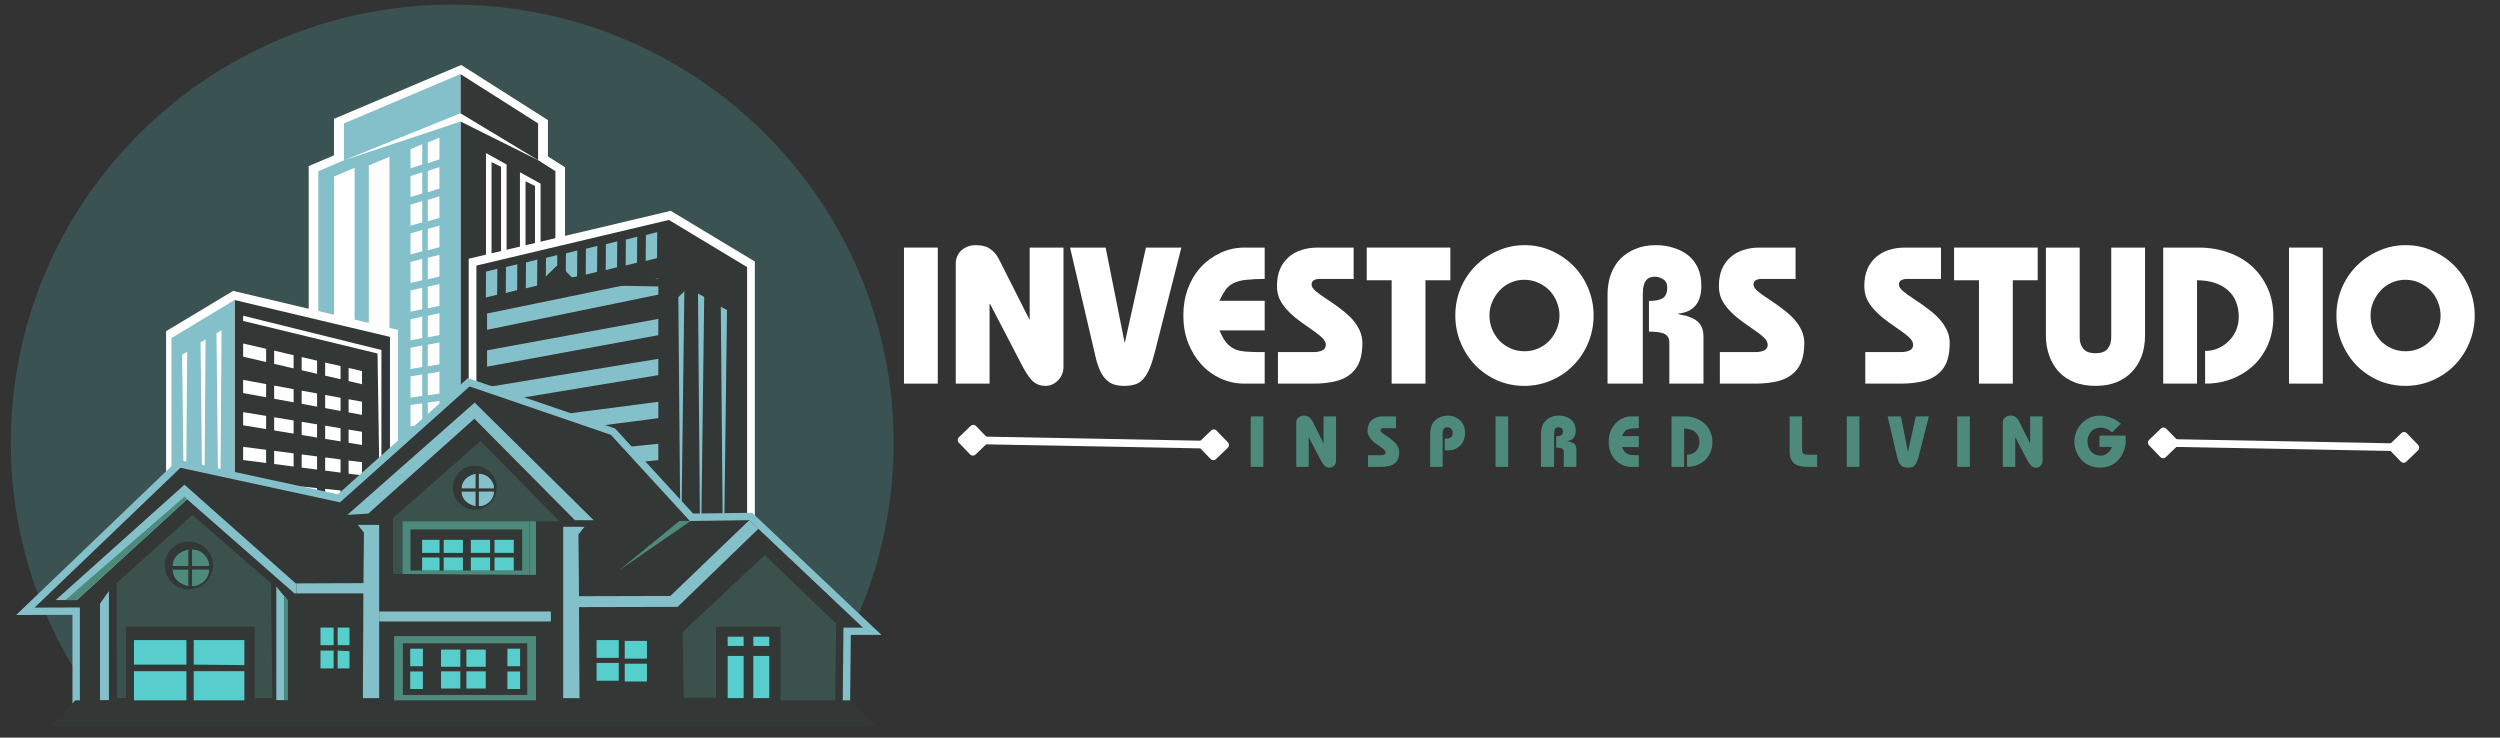 <svg xmlns="http://www.w3.org/2000/svg" xmlns:xlink="http://www.w3.org/1999/xlink" width="322" zoomAndPan="magnify" viewBox="0 0 241.5 71.25" height="95" preserveAspectRatio="xMidYMid meet" version="1.0"><rect x="0" y="0" width="241.5" height="71.25" fill="#333333" stroke="none"/><defs><g/><clipPath id="1b3e31a2a3"><path d="M 1.012 0.445 L 86.363 0.445 L 86.363 69 L 1.012 69 Z M 1.012 0.445 " clip-rule="nonzero"/></clipPath><clipPath id="3bca0ca0c4"><path d="M 1.012 36 L 86 36 L 86 69 L 1.012 69 Z M 1.012 36 " clip-rule="nonzero"/></clipPath><clipPath id="6b90f5b390"><path d="M 4 67 L 85 67 L 85 70.211 L 4 70.211 Z M 4 67 " clip-rule="nonzero"/></clipPath><clipPath id="190efc95d4"><path d="M 225 23 L 239.996 23 L 239.996 38 L 225 38 Z M 225 23 " clip-rule="nonzero"/></clipPath></defs><g clip-path="url(#1b3e31a2a3)"><path fill="#57cecb" d="M 86.324 42.762 C 86.324 52.312 83.141 61.113 77.766 68.195 L 9.605 68.195 C 4.23 61.113 1.047 52.309 1.047 42.762 C 1.047 19.391 20.137 0.445 43.688 0.445 C 67.234 0.445 86.328 19.391 86.328 42.762 Z M 86.324 42.762 " fill-opacity="0.2" fill-rule="nonzero"/></g><path fill="#ffffff" d="M 29.82 61.82 L 29.82 16.043 L 32.262 15.008 L 32.262 11.48 L 44.551 6.277 L 52.93 11.602 L 52.93 15.113 L 54.582 16.16 L 54.582 61.82 Z M 29.82 61.82 " fill-opacity="1" fill-rule="nonzero"/><path fill="#ffffff" d="M 53.652 16.535 L 53.652 61.082 L 30.75 61.082 L 30.75 16.535 L 33.223 15.488 L 33.223 11.922 L 44.477 7.156 L 51.98 11.922 L 51.98 15.469 L 52.105 15.543 L 52.035 15.508 Z M 53.652 16.535 " fill-opacity="1" fill-rule="nonzero"/><path fill="#333735" d="M 44.477 7.156 L 44.477 10.941 L 44.492 10.949 L 51.98 15.469 L 51.98 11.922 Z M 44.477 7.156 " fill-opacity="1" fill-rule="nonzero"/><path fill="#333735" d="M 52.035 15.508 L 52.109 15.543 L 51.98 15.469 L 51.98 15.473 L 44.492 11.738 L 44.477 11.746 L 44.477 48.41 L 44.492 48.41 L 44.492 61.082 L 46.945 61.082 L 46.945 14.785 L 48.938 15.891 L 48.938 61.082 L 50.227 61.082 L 50.227 16.641 L 51.98 17.609 L 52.219 17.742 L 52.219 61.082 L 53.652 61.082 L 53.652 16.535 Z M 52.035 15.508 " fill-opacity="1" fill-rule="nonzero"/><path fill="#333735" d="M 47.484 48.41 L 47.484 61.082 L 48.398 61.082 L 48.398 16.109 L 47.484 15.66 Z M 47.484 48.41 " fill-opacity="1" fill-rule="nonzero"/><path fill="#333735" d="M 50.766 48.41 L 50.766 61.082 L 51.68 61.082 L 51.68 17.965 L 50.766 17.512 Z M 50.766 48.41 " fill-opacity="1" fill-rule="nonzero"/><path fill="#84c0c9" d="M 44.477 11.746 L 33.258 15.473 C 33.258 15.473 33.242 15.477 33.242 15.477 L 33.258 15.473 L 44.477 10.945 L 44.477 7.156 L 33.223 11.922 L 33.223 15.488 L 30.75 16.535 L 30.75 61.082 L 32.262 61.082 L 32.262 17.055 L 33.223 16.648 L 34.254 16.211 L 34.254 61.082 L 35.625 61.082 L 35.625 15.984 L 37.621 15.145 L 37.621 61.082 L 44.492 61.082 L 44.492 11.738 Z M 42.449 18.965 L 42.449 21.051 L 41.324 21.371 L 41.324 19.312 Z M 41.324 18.566 L 41.324 16.516 L 42.449 16.141 L 42.449 18.219 Z M 42.449 21.789 L 42.449 23.879 L 41.324 24.176 L 41.324 22.109 Z M 42.449 24.613 L 42.449 26.711 L 41.324 26.977 L 41.324 24.906 Z M 42.449 27.434 L 42.449 29.539 L 41.324 29.781 L 41.324 27.703 Z M 42.449 30.258 L 42.449 32.367 L 41.324 32.586 L 41.324 30.504 Z M 42.449 33.082 L 42.449 35.191 L 41.324 35.387 L 41.324 33.301 Z M 42.449 35.906 L 42.449 38.02 L 41.324 38.188 L 41.324 36.102 Z M 42.449 38.73 L 42.449 40.844 L 41.324 40.988 L 41.324 38.898 Z M 42.449 41.555 L 42.449 43.672 L 41.324 43.789 L 41.324 41.699 Z M 42.449 44.379 L 42.449 46.496 L 41.324 46.59 L 41.324 44.5 Z M 42.449 15.391 L 41.324 15.762 L 41.324 13.77 L 42.449 13.293 Z M 40.789 19.426 L 40.789 21.477 L 39.66 21.797 L 39.66 19.773 Z M 39.66 19.031 L 39.66 17.012 L 40.789 16.641 L 40.789 18.684 Z M 40.789 22.215 L 40.789 24.273 L 39.66 24.57 L 39.66 22.539 Z M 40.789 25.004 L 40.789 27.07 L 39.66 27.336 L 39.66 25.301 Z M 40.789 27.797 L 40.789 29.863 L 39.66 30.109 L 39.66 28.062 Z M 40.789 30.586 L 40.789 32.656 L 39.66 32.875 L 39.66 30.828 Z M 40.789 33.375 L 40.789 35.449 L 39.66 35.645 L 39.66 33.594 Z M 40.789 36.168 L 40.789 38.242 L 39.66 38.414 L 39.66 36.359 Z M 40.789 38.957 L 40.789 41.039 L 39.66 41.184 L 39.66 39.125 Z M 40.789 41.746 L 40.789 43.832 L 39.66 43.949 L 39.66 41.891 Z M 40.789 44.539 L 40.789 46.621 L 39.66 46.719 L 39.66 44.66 Z M 40.789 15.887 L 39.66 16.262 L 39.66 14.406 L 40.789 13.93 Z M 40.789 60.055 L 39.66 60.055 L 39.66 58.504 L 40.789 58.504 Z M 40.789 57.789 L 39.66 57.789 L 39.66 55.734 L 40.789 55.711 Z M 40.789 55 L 39.66 55.023 L 39.66 52.965 L 40.789 52.918 Z M 40.789 52.207 L 39.66 52.254 L 39.66 50.195 L 40.789 50.125 Z M 40.789 49.414 L 39.66 49.488 L 39.66 47.426 L 40.789 47.332 Z M 42.449 60.055 L 41.324 60.055 L 41.324 58.504 L 42.449 58.504 Z M 42.449 57.789 L 41.324 57.789 L 41.324 55.703 L 42.449 55.676 Z M 42.449 54.969 L 41.324 54.988 L 41.324 52.898 L 42.449 52.855 Z M 42.449 52.145 L 41.324 52.191 L 41.324 50.098 L 42.449 50.027 Z M 42.449 49.32 L 41.324 49.391 L 41.324 47.301 L 42.449 47.203 Z M 42.449 49.32 " fill-opacity="1" fill-rule="nonzero"/><path fill="#84c0c9" d="M 64.613 21.246 L 46.02 25.656 L 46.02 61.02 L 72.172 61.02 L 72.172 25.801 Z M 64.613 21.246 " fill-opacity="1" fill-rule="nonzero"/><path fill="#ffffff" d="M 45.277 61.867 L 45.277 24.992 L 64.789 20.367 L 72.918 25.262 L 72.918 61.867 Z M 45.277 61.867 " fill-opacity="1" fill-rule="nonzero"/><path fill="#84c0c9" d="M 46.559 60.484 L 46.559 26.078 L 64.523 21.816 L 71.637 26.102 L 71.637 60.484 Z M 46.559 60.484 " fill-opacity="1" fill-rule="nonzero"/><path fill="#333735" d="M 64.613 21.246 L 46.02 25.656 L 46.02 61.02 L 72.172 61.02 L 72.172 25.801 Z M 62.395 22.703 L 63.488 22.426 L 63.469 24.934 L 62.371 25.207 Z M 60.461 23.145 L 61.559 22.867 L 61.535 25.375 L 60.441 25.648 Z M 58.531 23.586 L 59.629 23.312 L 59.605 25.816 L 58.512 26.09 Z M 56.602 24.027 L 57.699 23.754 L 57.676 26.258 L 56.582 26.531 Z M 54.672 24.469 L 55.766 24.195 L 55.746 26.699 L 54.648 26.973 Z M 52.742 24.91 L 53.836 24.637 L 53.816 27.141 L 52.719 27.414 Z M 50.812 25.352 L 51.906 25.078 L 51.887 27.586 L 50.789 27.855 Z M 48.879 25.797 L 49.977 25.523 L 49.957 28.027 L 48.859 28.301 L 48.879 25.793 Z M 46.949 26.238 L 48.047 25.965 L 48.023 28.469 L 46.93 28.742 Z M 63.594 56.316 L 47.051 56.766 L 47.051 55.191 L 63.594 54.742 Z M 63.594 52.359 L 47.051 53.207 L 47.051 51.633 L 63.594 50.785 Z M 63.594 48.305 L 47.051 49.648 L 47.051 48.074 L 63.594 46.73 Z M 63.594 44.449 L 47.051 46.094 L 47.051 44.516 L 63.594 42.871 Z M 63.594 40.395 L 47.051 42.535 L 47.051 40.961 L 63.594 38.816 Z M 63.594 36.238 L 47.051 38.977 L 47.051 37.398 L 63.594 34.66 Z M 63.594 32.379 L 47.051 35.418 L 47.051 33.84 L 63.594 30.805 Z M 63.594 28.461 L 47.051 31.859 L 47.051 30.285 L 63.594 26.883 Z M 65.758 55.754 L 65.516 27.418 L 66.113 27.734 Z M 67.668 56.699 L 67.426 28.363 L 68.027 28.684 Z M 69.875 57.969 L 69.629 29.633 L 70.23 29.949 L 69.871 57.969 Z M 69.875 57.969 " fill-opacity="1" fill-rule="nonzero"/><path fill="#ffffff" d="M 22.52 28.102 L 16.043 31.992 L 16.043 62.07 L 38.449 62.07 L 38.449 31.867 Z M 22.52 28.102 " fill-opacity="1" fill-rule="nonzero"/><path fill="#333735" d="M 25.707 57.352 L 23.488 57.289 L 23.488 56.02 L 25.707 56.078 Z M 25.707 54.211 L 23.488 54.098 L 23.488 52.824 L 25.707 52.938 Z M 25.707 51.004 L 23.488 50.824 L 23.488 49.551 L 25.707 49.734 Z M 25.707 47.93 L 23.488 47.711 L 23.488 46.438 L 25.707 46.66 Z M 25.707 44.723 L 23.488 44.438 L 23.488 43.164 L 25.707 43.453 Z M 25.707 41.449 L 23.488 41.082 L 23.488 39.812 L 25.707 40.176 Z M 25.707 38.375 L 23.488 37.969 L 23.488 36.695 L 25.707 37.105 Z M 25.707 34.969 L 23.488 34.453 L 23.488 33.184 L 25.707 33.695 Z M 28.363 57.426 L 26.484 57.371 L 26.484 56.102 L 28.363 56.152 Z M 28.363 54.348 L 26.484 54.25 L 26.484 52.977 L 28.363 53.074 Z M 28.363 51.219 L 26.484 51.066 L 26.484 49.797 L 28.363 49.949 Z M 28.363 48.195 L 26.484 48.008 L 26.484 46.738 L 28.363 46.922 Z M 28.363 45.066 L 26.484 44.824 L 26.484 43.551 L 28.363 43.797 Z M 28.363 41.891 L 26.484 41.578 L 26.484 40.309 L 28.363 40.617 Z M 28.363 38.863 L 26.484 38.52 L 26.484 37.246 L 28.363 37.594 Z M 28.363 35.586 L 26.484 35.148 L 26.484 33.875 L 28.363 34.312 Z M 30.629 57.484 L 29.141 57.445 L 29.141 56.172 L 30.629 56.215 Z M 30.629 54.465 L 29.141 54.387 L 29.141 53.117 L 30.629 53.191 Z M 30.629 51.402 L 29.141 51.281 L 29.141 50.012 L 30.629 50.133 Z M 30.629 48.422 L 29.141 48.273 L 29.141 47 L 30.629 47.148 Z M 30.629 45.363 L 29.141 45.168 L 29.141 43.895 L 30.629 44.09 Z M 30.629 42.266 L 29.141 42.02 L 29.141 40.746 L 30.629 40.992 Z M 30.629 39.281 L 29.141 39.008 L 29.141 37.734 L 30.629 38.008 Z M 30.629 36.109 L 29.141 35.766 L 29.141 34.492 L 30.629 34.84 Z M 32.898 57.547 L 31.41 57.508 L 31.41 56.234 L 32.898 56.273 Z M 32.898 54.582 L 31.41 54.504 L 31.41 53.23 L 32.898 53.309 Z M 32.898 51.59 L 31.41 51.469 L 31.41 50.195 L 32.898 50.316 Z M 32.898 48.645 L 31.41 48.496 L 31.41 47.227 L 32.898 47.375 Z M 32.898 45.652 L 31.41 45.461 L 31.41 44.188 L 32.898 44.383 Z M 32.898 42.641 L 31.41 42.395 L 31.41 41.121 L 32.898 41.367 Z M 32.898 39.695 L 31.41 39.422 L 31.41 38.152 L 32.898 38.426 Z M 32.898 36.633 L 31.41 36.289 L 31.41 35.02 L 32.898 35.363 Z M 34.969 57.605 L 33.676 57.566 L 33.676 56.297 L 34.969 56.332 Z M 34.969 54.688 L 33.676 54.621 L 33.676 53.348 L 34.969 53.414 Z M 34.969 51.758 L 33.676 51.652 L 33.676 50.379 L 34.969 50.484 Z M 34.969 48.852 L 33.676 48.723 L 33.676 47.453 L 34.969 47.582 Z M 34.969 45.922 L 33.676 45.754 L 33.676 44.484 L 34.969 44.648 Z M 34.969 42.984 L 33.676 42.77 L 33.676 41.496 L 34.969 41.711 Z M 34.969 40.074 L 33.676 39.84 L 33.676 38.566 L 34.969 38.805 Z M 34.969 37.117 L 33.676 36.812 L 33.676 35.543 L 34.969 35.844 Z M 22.66 28.984 L 22.66 61.09 L 37.672 61.09 L 37.672 32.543 Z M 36.844 58.941 L 36.469 34.148 L 23.488 31.004 L 23.488 30.5 L 36.844 33.809 Z M 36.844 58.941 " fill-opacity="1" fill-rule="nonzero"/><path fill="#84c0c9" d="M 16.562 32.656 L 16.562 61.09 L 22.66 61.09 L 22.66 28.984 Z M 17.883 58.801 L 17.594 34.27 L 18.082 33.973 L 17.883 58.805 Z M 19.664 59.227 L 19.375 33.082 L 19.859 32.789 Z M 20.914 32.199 L 21.402 31.902 L 21.203 60.109 Z M 20.914 32.199 " fill-opacity="1" fill-rule="nonzero"/><g clip-path="url(#3bca0ca0c4)"><path fill="#84c0c9" d="M 7 68.734 L 7 59.395 L 1.559 59.41 L 17.207 44.414 L 32.637 47.75 L 45.199 36.523 L 59.414 41.387 L 66.957 49.609 L 72.66 49.535 L 85.152 61.336 L 82.188 61.336 L 82.113 68.664 Z M 7 68.734 " fill-opacity="1" fill-rule="nonzero"/></g><path fill="#333735" d="M 3.34 58.695 L 17.43 45.188 L 32.844 48.527 L 45.363 37.332 L 59.008 42.004 L 66.641 50.328 L 72.379 50.25 L 83.359 60.625 L 81.477 60.625 L 81.402 68.562 L 76.449 68.02 L 7.715 68.02 L 7.715 58.68 Z M 3.34 58.695 " fill-opacity="1" fill-rule="nonzero"/><path fill="#4d8a7b" d="M 37.969 50.031 L 46.41 42.613 L 54.062 50.355 L 38.887 50.355 L 38.887 55.473 L 37.969 55.434 Z M 37.969 50.031 " fill-opacity="0.33" fill-rule="nonzero"/><path fill="#4d8a7b" d="M 11.273 56.32 L 18.586 49.75 L 26.168 56.324 L 26.312 67.43 L 11.293 67.43 Z M 11.273 56.32 " fill-opacity="0.33" fill-rule="nonzero"/><path fill="#333735" d="M 20.578 54.621 C 20.578 54.93 20.52 55.223 20.398 55.504 C 20.281 55.789 20.113 56.039 19.895 56.254 C 19.676 56.473 19.422 56.637 19.137 56.754 C 18.852 56.871 18.555 56.93 18.242 56.93 C 17.934 56.93 17.637 56.871 17.352 56.754 C 17.062 56.637 16.812 56.473 16.594 56.254 C 16.375 56.039 16.207 55.789 16.086 55.504 C 15.969 55.223 15.91 54.93 15.91 54.621 C 15.91 54.316 15.969 54.02 16.086 53.738 C 16.207 53.457 16.375 53.207 16.594 52.988 C 16.812 52.773 17.062 52.605 17.352 52.488 C 17.637 52.371 17.934 52.312 18.242 52.312 C 18.555 52.312 18.852 52.371 19.137 52.488 C 19.422 52.605 19.676 52.773 19.895 52.988 C 20.113 53.207 20.281 53.457 20.398 53.738 C 20.52 54.02 20.578 54.316 20.578 54.621 Z M 20.578 54.621 " fill-opacity="1" fill-rule="nonzero"/><path fill="#84c0c9" d="M 28.57 56.359 L 17.82 46.82 L 5.379 57.965 L 7.43 57.965 L 18.078 48.23 L 28.441 57.324 L 28.629 57.324 L 28.629 56.359 Z M 28.57 56.359 " fill-opacity="1" fill-rule="nonzero"/><path fill="#84c0c9" d="M 36.359 56.324 L 28.629 56.355 L 28.629 57.32 L 36.27 57.32 Z M 36.359 56.324 " fill-opacity="1" fill-rule="nonzero"/><path fill="#84c0c9" d="M 26.691 56.66 L 26.691 67.652 L 27.77 67.652 L 27.77 57.965 Z M 26.691 56.66 " fill-opacity="1" fill-rule="nonzero"/><path fill="#333735" d="M 12.172 60.539 L 24.598 60.539 L 24.598 67.652 L 12.172 67.652 Z M 12.172 60.539 " fill-opacity="1" fill-rule="nonzero"/><path fill="#57cecb" d="M 12.941 61.832 L 18.008 61.832 L 18.008 64.203 L 12.941 64.203 Z M 12.941 61.832 " fill-opacity="1" fill-rule="nonzero"/><path fill="#57cecb" d="M 12.941 64.836 L 12.941 67.973 L 18.008 67.914 L 18.008 64.836 Z M 12.941 64.836 " fill-opacity="1" fill-rule="nonzero"/><path fill="#57cecb" d="M 18.711 64.836 L 23.605 64.836 L 23.605 67.973 L 18.711 67.973 Z M 18.711 64.836 " fill-opacity="1" fill-rule="nonzero"/><path fill="#57cecb" d="M 18.711 64.203 L 23.605 64.25 L 23.605 61.832 L 18.711 61.832 Z M 18.711 64.203 " fill-opacity="1" fill-rule="nonzero"/><path fill="#4d8a7b" d="M 27.426 67.652 L 27.426 57.547 L 27.77 57.965 L 27.77 67.652 Z M 27.426 67.652 " fill-opacity="1" fill-rule="nonzero"/><path fill="#57cecb" d="M 30.961 60.625 L 32.227 60.625 L 32.227 62.324 L 30.961 62.324 Z M 30.961 60.625 " fill-opacity="1" fill-rule="nonzero"/><path fill="#57cecb" d="M 30.961 62.844 L 32.227 62.844 L 32.227 64.57 L 30.961 64.57 Z M 30.961 62.844 " fill-opacity="1" fill-rule="nonzero"/><path fill="#57cecb" d="M 32.617 62.844 L 32.617 64.57 L 33.762 64.57 L 33.762 62.902 Z M 32.617 62.844 " fill-opacity="1" fill-rule="nonzero"/><path fill="#57cecb" d="M 32.617 60.625 L 33.762 60.625 L 33.762 62.324 L 32.617 62.324 Z M 32.617 60.625 " fill-opacity="1" fill-rule="nonzero"/><path fill="#4d8a7b" d="M 18.191 54.676 L 16.676 54.676 C 16.676 54.676 16.57 53.473 18.191 53.082 Z M 18.191 54.676 " fill-opacity="1" fill-rule="nonzero"/><path fill="#4d8a7b" d="M 18.551 53.082 L 18.551 54.676 C 18.551 54.676 19.961 54.688 20.176 54.676 C 20.328 54.406 19.828 53.082 18.551 53.082 Z M 18.551 53.082 " fill-opacity="1" fill-rule="nonzero"/><path fill="#4d8a7b" d="M 18.191 55.027 L 16.676 55.027 C 16.676 55.027 16.57 56.23 18.191 56.621 Z M 18.191 55.027 " fill-opacity="1" fill-rule="nonzero"/><path fill="#4d8a7b" d="M 18.551 56.621 L 18.551 55.027 C 18.551 55.027 19.961 55.016 20.176 55.027 C 20.328 55.293 19.828 56.621 18.551 56.621 Z M 18.551 56.621 " fill-opacity="1" fill-rule="nonzero"/><path fill="#333735" d="M 47.977 47.109 C 47.977 47.391 47.926 47.66 47.816 47.922 C 47.711 48.18 47.555 48.41 47.355 48.609 C 47.16 48.809 46.93 48.961 46.668 49.066 C 46.41 49.176 46.141 49.23 45.859 49.23 C 45.578 49.23 45.305 49.176 45.047 49.066 C 44.785 48.961 44.559 48.809 44.359 48.609 C 44.16 48.41 44.008 48.18 43.898 47.922 C 43.793 47.66 43.738 47.391 43.738 47.109 C 43.738 46.828 43.793 46.559 43.898 46.297 C 44.008 46.039 44.16 45.809 44.359 45.609 C 44.559 45.41 44.785 45.258 45.047 45.148 C 45.305 45.043 45.578 44.988 45.859 44.988 C 46.141 44.988 46.41 45.043 46.668 45.148 C 46.93 45.258 47.16 45.41 47.355 45.609 C 47.555 45.809 47.711 46.039 47.816 46.297 C 47.926 46.559 47.977 46.828 47.977 47.109 Z M 47.977 47.109 " fill-opacity="1" fill-rule="nonzero"/><path fill="#84c0c9" d="M 45.941 47.18 L 44.598 47.18 C 44.598 47.18 44.504 46.113 45.941 45.77 Z M 45.941 47.18 " fill-opacity="1" fill-rule="nonzero"/><path fill="#84c0c9" d="M 46.258 45.77 L 46.258 47.18 C 46.258 47.18 47.508 47.188 47.695 47.18 C 47.832 46.941 47.387 45.77 46.258 45.77 Z M 46.258 45.77 " fill-opacity="1" fill-rule="nonzero"/><path fill="#84c0c9" d="M 45.941 47.488 L 44.598 47.488 C 44.598 47.488 44.504 48.555 45.941 48.898 Z M 45.941 47.488 " fill-opacity="1" fill-rule="nonzero"/><path fill="#84c0c9" d="M 46.258 48.898 L 46.258 47.484 C 46.258 47.484 47.508 47.477 47.695 47.484 C 47.832 47.723 47.387 48.898 46.258 48.898 Z M 46.258 48.898 " fill-opacity="1" fill-rule="nonzero"/><path fill="#84c0c9" d="M 9.66 67.652 L 10.523 67.652 L 10.523 57.086 L 9.66 58.312 Z M 9.66 67.652 " fill-opacity="1" fill-rule="nonzero"/><path fill="#84c0c9" d="M 33.555 49.738 L 45.855 38.891 L 57.344 50.25 L 55.539 50.25 L 45.824 40.449 L 35.578 49.613 Z M 33.555 49.738 " fill-opacity="1" fill-rule="nonzero"/><path fill="#4d8a7b" d="M 38.887 55.445 L 51.148 55.531 L 51.148 50.355 L 38.887 50.355 Z M 38.887 55.445 " fill-opacity="1" fill-rule="nonzero"/><path fill="#333735" d="M 39.652 51.145 L 50.445 51.145 L 50.445 55.113 L 39.652 55.113 Z M 39.652 51.145 " fill-opacity="1" fill-rule="nonzero"/><path fill="#4d8a7b" d="M 51.148 50.355 L 51.777 50.355 L 51.777 55.531 L 51.148 55.531 Z M 51.148 50.355 " fill-opacity="1" fill-rule="nonzero"/><path fill="#57cecb" d="M 40.777 52.148 L 42.461 52.148 L 42.461 53.41 L 40.777 53.41 Z M 40.777 52.148 " fill-opacity="1" fill-rule="nonzero"/><path fill="#57cecb" d="M 42.859 52.148 L 44.719 52.148 L 44.719 53.41 L 42.859 53.41 Z M 42.859 52.148 " fill-opacity="1" fill-rule="nonzero"/><path fill="#57cecb" d="M 45.484 52.148 L 47.34 52.148 L 47.34 53.41 L 45.484 53.41 Z M 45.484 52.148 " fill-opacity="1" fill-rule="nonzero"/><path fill="#57cecb" d="M 47.773 52.148 L 49.629 52.148 L 49.629 53.41 L 47.773 53.41 Z M 47.773 52.148 " fill-opacity="1" fill-rule="nonzero"/><path fill="#57cecb" d="M 40.777 53.852 L 42.461 53.852 L 42.461 55.113 L 40.777 55.113 Z M 40.777 53.852 " fill-opacity="1" fill-rule="nonzero"/><path fill="#57cecb" d="M 42.859 53.852 L 44.719 53.852 L 44.719 55.113 L 42.859 55.113 Z M 42.859 53.852 " fill-opacity="1" fill-rule="nonzero"/><path fill="#57cecb" d="M 45.484 53.852 L 47.34 53.852 L 47.34 55.113 L 45.484 55.113 Z M 45.484 53.852 " fill-opacity="1" fill-rule="nonzero"/><path fill="#57cecb" d="M 47.773 53.852 L 49.629 53.852 L 49.629 55.113 L 47.773 55.113 Z M 47.773 53.852 " fill-opacity="1" fill-rule="nonzero"/><path fill="#4d8a7b" d="M 38.07 67.133 L 51.777 67.133 L 51.777 67.801 L 38.07 67.801 Z M 38.07 67.133 " fill-opacity="1" fill-rule="nonzero"/><path fill="#4d8a7b" d="M 50.934 61.98 L 51.777 61.98 L 51.777 67.133 L 50.934 67.133 Z M 50.934 61.98 " fill-opacity="1" fill-rule="nonzero"/><path fill="#57cecb" d="M 42.602 62.75 L 44.469 62.75 L 44.469 64.41 L 42.602 64.41 Z M 42.602 62.75 " fill-opacity="1" fill-rule="nonzero"/><path fill="#57cecb" d="M 42.602 64.852 L 44.469 64.852 L 44.469 66.512 L 42.602 66.512 Z M 42.602 64.852 " fill-opacity="1" fill-rule="nonzero"/><path fill="#57cecb" d="M 45.055 62.75 L 46.922 62.75 L 46.922 64.41 L 45.055 64.41 Z M 45.055 62.75 " fill-opacity="1" fill-rule="nonzero"/><path fill="#57cecb" d="M 45.055 64.852 L 46.922 64.852 L 46.922 66.512 L 45.055 66.512 Z M 45.055 64.852 " fill-opacity="1" fill-rule="nonzero"/><path fill="#57cecb" d="M 39.629 62.664 L 40.852 62.664 L 40.852 64.359 L 39.629 64.359 Z M 39.629 62.664 " fill-opacity="1" fill-rule="nonzero"/><path fill="#57cecb" d="M 39.629 64.863 L 40.852 64.863 L 40.852 66.559 L 39.629 66.559 Z M 39.629 64.863 " fill-opacity="1" fill-rule="nonzero"/><path fill="#57cecb" d="M 49.016 62.664 L 50.242 62.664 L 50.242 64.359 L 49.016 64.359 Z M 49.016 62.664 " fill-opacity="1" fill-rule="nonzero"/><path fill="#57cecb" d="M 49.016 64.863 L 50.242 64.863 L 50.242 66.559 L 49.016 66.559 Z M 49.016 64.863 " fill-opacity="1" fill-rule="nonzero"/><path fill="#4d8a7b" d="M 38.07 61.812 L 38.918 61.812 L 38.918 67.133 L 38.07 67.133 Z M 38.07 61.812 " fill-opacity="1" fill-rule="nonzero"/><path fill="#4d8a7b" d="M 51.777 61.445 L 51.777 62.145 L 38.07 62.145 L 38.07 61.445 Z M 51.777 61.445 " fill-opacity="1" fill-rule="nonzero"/><path fill="#4d8a7b" d="M 6.312 57.965 L 17.848 47.957 L 18.078 48.227 L 7.43 57.965 Z M 6.312 57.965 " fill-opacity="1" fill-rule="nonzero"/><path fill="#84c0c9" d="M 55.934 57.594 L 64.754 57.57 L 72.379 50.25 L 83.359 60.625 L 73.258 51.082 L 65.457 58.625 L 55.934 58.648 Z M 55.934 57.594 " fill-opacity="1" fill-rule="nonzero"/><path fill="#84c0c9" d="M 55.934 58.75 L 55.98 67.438 L 54.402 67.438 L 54.402 50.891 L 56.461 50.891 L 55.879 51.633 L 55.934 57.707 Z M 55.934 58.75 " fill-opacity="1" fill-rule="nonzero"/><path fill="#84c0c9" d="M 35.098 58.648 L 35.055 67.438 L 36.629 67.438 L 36.629 50.703 L 34.57 50.703 L 35.156 51.453 L 35.098 57.594 Z M 35.098 58.648 " fill-opacity="1" fill-rule="nonzero"/><path fill="#57cecb" d="M 57.629 61.832 L 59.773 61.832 L 59.773 63.551 L 57.629 63.551 Z M 57.629 61.832 " fill-opacity="1" fill-rule="nonzero"/><path fill="#57cecb" d="M 60.348 61.91 L 62.492 61.91 L 62.492 63.625 L 60.348 63.625 Z M 60.348 61.91 " fill-opacity="1" fill-rule="nonzero"/><path fill="#57cecb" d="M 57.629 64.039 L 59.773 64.039 L 59.773 65.758 L 57.629 65.758 Z M 57.629 64.039 " fill-opacity="1" fill-rule="nonzero"/><path fill="#57cecb" d="M 60.348 64.113 L 62.492 64.113 L 62.492 65.832 L 60.348 65.832 Z M 60.348 64.113 " fill-opacity="1" fill-rule="nonzero"/><path fill="#4d8a7b" d="M 80.77 60.238 L 80.676 67.766 L 75.387 67.766 L 75.387 60.555 L 69.168 60.555 L 69.168 67.398 L 66.047 67.398 L 65.973 63.203 L 65.934 61.109 L 65.973 61.07 L 66.812 60.238 L 73.875 53.629 Z M 80.77 60.238 " fill-opacity="0.33" fill-rule="nonzero"/><path fill="#333735" d="M 69.164 60.555 L 75.387 60.555 L 75.387 67.438 L 69.164 67.438 Z M 69.164 60.555 " fill-opacity="1" fill-rule="nonzero"/><path fill="#57cecb" d="M 70.293 61.504 L 71.836 61.504 L 71.836 62.398 L 70.293 62.398 Z M 70.293 61.504 " fill-opacity="1" fill-rule="nonzero"/><path fill="#57cecb" d="M 72.77 61.504 L 74.312 61.504 L 74.312 62.398 L 72.77 62.398 Z M 72.77 61.504 " fill-opacity="1" fill-rule="nonzero"/><path fill="#57cecb" d="M 70.293 63.363 L 71.836 63.363 L 71.836 67.438 L 70.293 67.438 Z M 70.293 63.363 " fill-opacity="1" fill-rule="nonzero"/><path fill="#57cecb" d="M 72.77 63.363 L 74.312 63.363 L 74.312 67.438 L 72.77 67.438 Z M 72.77 63.363 " fill-opacity="1" fill-rule="nonzero"/><g clip-path="url(#6b90f5b390)"><path fill="#333735" d="M 7.27 67.652 L 82.141 67.652 L 84.723 70.211 L 4.871 70.211 Z M 7.27 67.652 " fill-opacity="1" fill-rule="nonzero"/></g><path fill="#84c0c9" d="M 36.629 59.07 L 53.215 59.07 L 53.215 60.035 L 36.629 60.035 Z M 36.629 59.07 " fill-opacity="1" fill-rule="nonzero"/><path fill="#4d8a7b" d="M 66.719 50.324 L 59.773 55.113 L 65.629 50.324 Z M 66.719 50.324 " fill-opacity="1" fill-rule="nonzero"/><g fill="#ffffff" fill-opacity="1"><g transform="translate(86.34, 37.057)"><g><path d="M 4.25 -13.141 L 4.25 0 L 0.984 0 L 0.984 -13.141 Z M 4.25 -13.141 "/></g></g></g><g fill="#ffffff" fill-opacity="1"><g transform="translate(91.279, 37.057)"><g><path d="M 8.156 -6.203 L 8.188 -6.203 L 8.188 -13.141 L 11.453 -13.141 L 11.453 -1.641 C 11.453 -1.367 11.406 -1.117 11.312 -0.891 C 11.219 -0.672 11.086 -0.477 10.922 -0.312 C 10.766 -0.145 10.582 -0.016 10.375 0.078 C 10.164 0.172 9.953 0.219 9.734 0.219 C 9.203 0.219 8.766 0.047 8.422 -0.297 C 8.086 -0.648 7.75 -1.164 7.406 -1.844 L 4.359 -7.703 L 4.312 -7.703 L 4.312 0 L 1.047 0 L 1.047 -11.625 C 1.047 -11.863 1.094 -12.086 1.188 -12.297 C 1.281 -12.516 1.41 -12.703 1.578 -12.859 C 1.754 -13.016 1.957 -13.141 2.188 -13.234 C 2.426 -13.328 2.691 -13.375 2.984 -13.375 C 3.586 -13.375 4.055 -13.25 4.391 -13 C 4.734 -12.758 5.008 -12.43 5.219 -12.016 Z M 8.156 -6.203 "/></g></g></g><g fill="#ffffff" fill-opacity="1"><g transform="translate(103.524, 37.057)"><g><path d="M 3.281 -13.141 L 5.109 -3.984 L 5.141 -3.984 L 7.172 -13.141 L 10.594 -13.141 L 8.078 -3.219 C 7.898 -2.5 7.719 -1.914 7.531 -1.469 C 7.344 -1.031 7.133 -0.688 6.906 -0.438 C 6.688 -0.188 6.426 -0.016 6.125 0.078 C 5.82 0.172 5.473 0.219 5.078 0.219 C 4.672 0.219 4.32 0.164 4.031 0.062 C 3.738 -0.039 3.477 -0.219 3.25 -0.469 C 3.02 -0.719 2.82 -1.047 2.656 -1.453 C 2.488 -1.867 2.336 -2.395 2.203 -3.031 L -0.156 -13.141 Z M 3.281 -13.141 "/></g></g></g><g fill="#ffffff" fill-opacity="1"><g transform="translate(113.685, 37.057)"><g><path d="M 8.484 -13.141 L 8.484 -10.109 L 8.172 -10.109 C 7.742 -10.109 7.27 -10.082 6.75 -10.031 C 6.227 -9.988 5.77 -9.863 5.375 -9.656 C 5.094 -9.5 4.859 -9.285 4.672 -9.016 C 4.484 -8.742 4.297 -8.406 4.109 -8 L 8.484 -8 L 8.484 -5.141 L 4.109 -5.141 C 4.285 -4.734 4.461 -4.398 4.641 -4.141 C 4.828 -3.879 5.035 -3.672 5.266 -3.516 C 5.492 -3.359 5.766 -3.242 6.078 -3.172 C 6.391 -3.109 6.77 -3.07 7.219 -3.062 C 7.406 -3.051 7.598 -3.047 7.797 -3.047 C 8.004 -3.047 8.234 -3.047 8.484 -3.047 L 8.484 0 L 6.547 0 C 5.711 0 4.938 -0.164 4.219 -0.5 C 3.5 -0.832 2.875 -1.289 2.344 -1.875 C 1.812 -2.469 1.391 -3.164 1.078 -3.969 C 0.773 -4.77 0.625 -5.641 0.625 -6.578 C 0.625 -7.504 0.77 -8.367 1.062 -9.172 C 1.363 -9.973 1.781 -10.664 2.312 -11.25 C 2.852 -11.832 3.484 -12.289 4.203 -12.625 C 4.922 -12.969 5.703 -13.141 6.547 -13.141 Z M 8.484 -13.141 "/></g></g></g><g fill="#ffffff" fill-opacity="1"><g transform="translate(122.793, 37.057)"><g><path d="M 7.969 -13.141 L 7.969 -10.109 L 4.625 -10.109 C 4.438 -10.109 4.27 -10.066 4.125 -9.984 C 3.977 -9.898 3.906 -9.758 3.906 -9.562 C 3.906 -9.383 4.031 -9.18 4.281 -8.953 C 4.531 -8.734 4.922 -8.453 5.453 -8.109 C 5.953 -7.785 6.406 -7.461 6.812 -7.141 C 7.227 -6.828 7.582 -6.504 7.875 -6.172 C 8.164 -5.836 8.395 -5.484 8.562 -5.109 C 8.727 -4.742 8.812 -4.348 8.812 -3.922 C 8.812 -3.266 8.734 -2.707 8.578 -2.25 C 8.43 -1.801 8.195 -1.422 7.875 -1.109 C 7.469 -0.703 6.941 -0.414 6.297 -0.25 C 5.648 -0.082 4.926 0 4.125 0 L 0.656 0 L 0.656 -3.047 L 4.109 -3.047 C 4.43 -3.047 4.707 -3.098 4.938 -3.203 C 5.164 -3.316 5.281 -3.5 5.281 -3.75 C 5.281 -3.988 5.145 -4.234 4.875 -4.484 C 4.602 -4.734 4.195 -5.039 3.656 -5.406 C 3.145 -5.75 2.695 -6.078 2.312 -6.391 C 1.926 -6.711 1.602 -7.031 1.344 -7.344 C 1.082 -7.664 0.883 -7.992 0.75 -8.328 C 0.625 -8.672 0.562 -9.035 0.562 -9.422 C 0.562 -10.035 0.656 -10.57 0.844 -11.031 C 1.039 -11.5 1.316 -11.891 1.672 -12.203 C 2.023 -12.516 2.441 -12.75 2.922 -12.906 C 3.398 -13.062 3.926 -13.141 4.5 -13.141 Z M 7.969 -13.141 "/></g></g></g><g fill="#ffffff" fill-opacity="1"><g transform="translate(131.902, 37.057)"><g><path d="M 8.203 -13.141 L 8.203 -9.984 L 5.797 -9.984 L 5.797 0 L 2.531 0 L 2.531 -9.984 L 0.125 -9.984 L 0.125 -13.141 Z M 8.203 -13.141 "/></g></g></g><g fill="#ffffff" fill-opacity="1"><g transform="translate(139.959, 37.057)"><g><path d="M 13.984 -6.578 C 13.984 -5.641 13.805 -4.754 13.453 -3.922 C 13.109 -3.098 12.633 -2.379 12.031 -1.766 C 11.426 -1.148 10.711 -0.664 9.891 -0.312 C 9.078 0.039 8.219 0.219 7.312 0.219 C 6.363 0.219 5.484 0.039 4.672 -0.312 C 3.859 -0.676 3.148 -1.164 2.547 -1.781 C 1.953 -2.406 1.484 -3.129 1.141 -3.953 C 0.797 -4.773 0.625 -5.648 0.625 -6.578 C 0.625 -7.516 0.797 -8.395 1.141 -9.219 C 1.492 -10.051 1.973 -10.77 2.578 -11.375 C 3.191 -11.988 3.906 -12.473 4.719 -12.828 C 5.531 -13.191 6.395 -13.375 7.312 -13.375 C 8.258 -13.375 9.141 -13.188 9.953 -12.812 C 10.766 -12.445 11.473 -11.953 12.078 -11.328 C 12.68 -10.711 13.148 -9.988 13.484 -9.156 C 13.816 -8.332 13.984 -7.473 13.984 -6.578 Z M 7.312 -3.125 C 7.789 -3.125 8.238 -3.219 8.656 -3.406 C 9.07 -3.594 9.426 -3.844 9.719 -4.156 C 10.02 -4.477 10.254 -4.848 10.422 -5.266 C 10.598 -5.68 10.688 -6.117 10.688 -6.578 C 10.688 -7.023 10.602 -7.453 10.438 -7.859 C 10.281 -8.273 10.051 -8.645 9.75 -8.969 C 9.445 -9.289 9.082 -9.547 8.656 -9.734 C 8.238 -9.93 7.781 -10.031 7.281 -10.031 C 6.789 -10.031 6.336 -9.93 5.922 -9.734 C 5.516 -9.547 5.164 -9.289 4.875 -8.969 C 4.582 -8.645 4.348 -8.273 4.172 -7.859 C 4.004 -7.453 3.922 -7.023 3.922 -6.578 C 3.922 -6.117 4.004 -5.68 4.172 -5.266 C 4.348 -4.848 4.582 -4.477 4.875 -4.156 C 5.176 -3.844 5.535 -3.594 5.953 -3.406 C 6.367 -3.219 6.82 -3.125 7.312 -3.125 Z M 7.312 -3.125 "/></g></g></g><g fill="#ffffff" fill-opacity="1"><g transform="translate(154.289, 37.057)"><g><path d="M 10.062 -9.469 C 10.062 -7.812 9.316 -6.91 7.828 -6.766 L 7.828 -6.719 C 7.922 -6.695 8.051 -6.664 8.219 -6.625 C 8.395 -6.594 8.535 -6.562 8.641 -6.531 C 9.148 -6.375 9.52 -6.18 9.75 -5.953 C 10.094 -5.617 10.266 -5.148 10.266 -4.547 L 10.266 0 L 6.969 0 L 6.969 -4 C 6.969 -4.312 6.859 -4.551 6.641 -4.719 C 6.422 -4.895 5.984 -4.992 5.328 -5.016 L 5 -5.016 L 5 -7.984 C 5.594 -7.984 6.035 -8.07 6.328 -8.25 C 6.617 -8.426 6.766 -8.773 6.766 -9.297 C 6.766 -9.66 6.633 -9.922 6.375 -10.078 C 6.113 -10.242 5.852 -10.328 5.594 -10.328 C 5.164 -10.328 4.859 -10.188 4.672 -9.906 C 4.492 -9.633 4.406 -9.203 4.406 -8.609 L 4.406 0 L 1 0 L 1 -8.609 C 1 -9.316 1.102 -9.961 1.312 -10.547 C 1.531 -11.141 1.836 -11.641 2.234 -12.047 C 2.641 -12.461 3.129 -12.785 3.703 -13.016 C 4.273 -13.254 4.93 -13.375 5.672 -13.375 C 6.297 -13.375 6.875 -13.285 7.406 -13.109 C 7.945 -12.941 8.414 -12.695 8.812 -12.375 C 9.207 -12.051 9.516 -11.645 9.734 -11.156 C 9.953 -10.664 10.062 -10.102 10.062 -9.469 Z M 10.062 -9.469 "/></g></g></g><g fill="#ffffff" fill-opacity="1"><g transform="translate(165.482, 37.057)"><g><path d="M 7.969 -13.141 L 7.969 -10.109 L 4.625 -10.109 C 4.438 -10.109 4.27 -10.066 4.125 -9.984 C 3.977 -9.898 3.906 -9.758 3.906 -9.562 C 3.906 -9.383 4.031 -9.18 4.281 -8.953 C 4.531 -8.734 4.922 -8.453 5.453 -8.109 C 5.953 -7.785 6.406 -7.461 6.812 -7.141 C 7.227 -6.828 7.582 -6.504 7.875 -6.172 C 8.164 -5.836 8.395 -5.484 8.562 -5.109 C 8.727 -4.742 8.812 -4.348 8.812 -3.922 C 8.812 -3.266 8.734 -2.707 8.578 -2.25 C 8.43 -1.801 8.195 -1.422 7.875 -1.109 C 7.469 -0.703 6.941 -0.414 6.297 -0.25 C 5.648 -0.082 4.926 0 4.125 0 L 0.656 0 L 0.656 -3.047 L 4.109 -3.047 C 4.43 -3.047 4.707 -3.098 4.938 -3.203 C 5.164 -3.316 5.281 -3.5 5.281 -3.75 C 5.281 -3.988 5.145 -4.234 4.875 -4.484 C 4.602 -4.734 4.195 -5.039 3.656 -5.406 C 3.145 -5.75 2.695 -6.078 2.312 -6.391 C 1.926 -6.711 1.602 -7.031 1.344 -7.344 C 1.082 -7.664 0.883 -7.992 0.75 -8.328 C 0.625 -8.672 0.562 -9.035 0.562 -9.422 C 0.562 -10.035 0.656 -10.57 0.844 -11.031 C 1.039 -11.5 1.316 -11.891 1.672 -12.203 C 2.023 -12.516 2.441 -12.75 2.922 -12.906 C 3.398 -13.062 3.926 -13.141 4.5 -13.141 Z M 7.969 -13.141 "/></g></g></g><g fill="#ffffff" fill-opacity="1"><g transform="translate(174.59, 37.057)"><g/></g></g><g fill="#ffffff" fill-opacity="1"><g transform="translate(179.53, 37.057)"><g><path d="M 7.969 -13.141 L 7.969 -10.109 L 4.625 -10.109 C 4.438 -10.109 4.27 -10.066 4.125 -9.984 C 3.977 -9.898 3.906 -9.758 3.906 -9.562 C 3.906 -9.383 4.031 -9.18 4.281 -8.953 C 4.531 -8.734 4.922 -8.453 5.453 -8.109 C 5.953 -7.785 6.406 -7.461 6.812 -7.141 C 7.227 -6.828 7.582 -6.504 7.875 -6.172 C 8.164 -5.836 8.395 -5.484 8.562 -5.109 C 8.727 -4.742 8.812 -4.348 8.812 -3.922 C 8.812 -3.266 8.734 -2.707 8.578 -2.25 C 8.43 -1.801 8.195 -1.422 7.875 -1.109 C 7.469 -0.703 6.941 -0.414 6.297 -0.25 C 5.648 -0.082 4.926 0 4.125 0 L 0.656 0 L 0.656 -3.047 L 4.109 -3.047 C 4.43 -3.047 4.707 -3.098 4.938 -3.203 C 5.164 -3.316 5.281 -3.5 5.281 -3.75 C 5.281 -3.988 5.145 -4.234 4.875 -4.484 C 4.602 -4.734 4.195 -5.039 3.656 -5.406 C 3.145 -5.75 2.695 -6.078 2.312 -6.391 C 1.926 -6.711 1.602 -7.031 1.344 -7.344 C 1.082 -7.664 0.883 -7.992 0.75 -8.328 C 0.625 -8.672 0.562 -9.035 0.562 -9.422 C 0.562 -10.035 0.656 -10.57 0.844 -11.031 C 1.039 -11.5 1.316 -11.891 1.672 -12.203 C 2.023 -12.516 2.441 -12.75 2.922 -12.906 C 3.398 -13.062 3.926 -13.141 4.5 -13.141 Z M 7.969 -13.141 "/></g></g></g><g fill="#ffffff" fill-opacity="1"><g transform="translate(188.638, 37.057)"><g><path d="M 8.203 -13.141 L 8.203 -9.984 L 5.797 -9.984 L 5.797 0 L 2.531 0 L 2.531 -9.984 L 0.125 -9.984 L 0.125 -13.141 Z M 8.203 -13.141 "/></g></g></g><g fill="#ffffff" fill-opacity="1"><g transform="translate(196.695, 37.057)"><g><path d="M 4.203 -13.141 L 4.203 -4.438 C 4.203 -4.02 4.316 -3.664 4.547 -3.375 C 4.773 -3.082 5.172 -2.938 5.734 -2.938 C 6.297 -2.938 6.688 -3.082 6.906 -3.375 C 7.133 -3.664 7.25 -4.02 7.25 -4.438 L 7.25 -13.141 L 10.516 -13.141 L 10.516 -4.656 C 10.516 -3.926 10.406 -3.258 10.188 -2.656 C 9.969 -2.062 9.648 -1.551 9.234 -1.125 C 8.828 -0.695 8.328 -0.363 7.734 -0.125 C 7.148 0.102 6.484 0.219 5.734 0.219 C 4.973 0.219 4.297 0.102 3.703 -0.125 C 3.109 -0.363 2.609 -0.695 2.203 -1.125 C 1.797 -1.562 1.484 -2.082 1.266 -2.688 C 1.047 -3.289 0.938 -3.957 0.938 -4.688 L 0.938 -13.141 Z M 4.203 -13.141 "/></g></g></g><g fill="#ffffff" fill-opacity="1"><g transform="translate(207.889, 37.057)"><g><path d="M 4.5 -13.141 C 5.539 -13.141 6.504 -12.977 7.391 -12.656 C 8.273 -12.344 9.035 -11.895 9.672 -11.312 C 10.305 -10.727 10.805 -10.023 11.172 -9.203 C 11.535 -8.391 11.719 -7.473 11.719 -6.453 C 11.719 -5.516 11.555 -4.648 11.234 -3.859 C 10.91 -3.078 10.457 -2.398 9.875 -1.828 C 9.289 -1.266 8.594 -0.816 7.781 -0.484 C 6.977 -0.16 6.094 0 5.125 0 L 5.125 -3.156 C 5.602 -3.156 6.039 -3.25 6.438 -3.438 C 6.844 -3.625 7.188 -3.867 7.469 -4.172 C 7.758 -4.473 7.984 -4.816 8.141 -5.203 C 8.297 -5.598 8.375 -6.004 8.375 -6.422 C 8.375 -7.547 8.02 -8.414 7.312 -9.031 C 6.602 -9.656 5.613 -9.973 4.344 -9.984 L 4.344 0 L 1.078 0 L 1.078 -13.141 Z M 4.5 -13.141 "/></g></g></g><g fill="#ffffff" fill-opacity="1"><g transform="translate(220.133, 37.057)"><g><path d="M 4.25 -13.141 L 4.25 0 L 0.984 0 L 0.984 -13.141 Z M 4.25 -13.141 "/></g></g></g><g clip-path="url(#190efc95d4)"><g fill="#ffffff" fill-opacity="1"><g transform="translate(225.073, 37.057)"><g><path d="M 13.984 -6.578 C 13.984 -5.641 13.805 -4.754 13.453 -3.922 C 13.109 -3.098 12.633 -2.379 12.031 -1.766 C 11.426 -1.148 10.711 -0.664 9.891 -0.312 C 9.078 0.039 8.219 0.219 7.312 0.219 C 6.363 0.219 5.484 0.039 4.672 -0.312 C 3.859 -0.676 3.148 -1.164 2.547 -1.781 C 1.953 -2.406 1.484 -3.129 1.141 -3.953 C 0.797 -4.773 0.625 -5.648 0.625 -6.578 C 0.625 -7.516 0.797 -8.395 1.141 -9.219 C 1.492 -10.051 1.973 -10.77 2.578 -11.375 C 3.191 -11.988 3.906 -12.473 4.719 -12.828 C 5.531 -13.191 6.395 -13.375 7.312 -13.375 C 8.258 -13.375 9.141 -13.188 9.953 -12.812 C 10.766 -12.445 11.473 -11.953 12.078 -11.328 C 12.68 -10.711 13.148 -9.988 13.484 -9.156 C 13.816 -8.332 13.984 -7.473 13.984 -6.578 Z M 7.312 -3.125 C 7.789 -3.125 8.238 -3.219 8.656 -3.406 C 9.07 -3.594 9.426 -3.844 9.719 -4.156 C 10.02 -4.477 10.254 -4.848 10.422 -5.266 C 10.598 -5.68 10.688 -6.117 10.688 -6.578 C 10.688 -7.023 10.602 -7.453 10.438 -7.859 C 10.281 -8.273 10.051 -8.645 9.75 -8.969 C 9.445 -9.289 9.082 -9.547 8.656 -9.734 C 8.238 -9.93 7.781 -10.031 7.281 -10.031 C 6.789 -10.031 6.336 -9.93 5.922 -9.734 C 5.516 -9.547 5.164 -9.289 4.875 -8.969 C 4.582 -8.645 4.348 -8.273 4.172 -7.859 C 4.004 -7.453 3.922 -7.023 3.922 -6.578 C 3.922 -6.117 4.004 -5.68 4.172 -5.266 C 4.348 -4.848 4.582 -4.477 4.875 -4.156 C 5.176 -3.844 5.535 -3.594 5.953 -3.406 C 6.367 -3.219 6.82 -3.125 7.312 -3.125 Z M 7.312 -3.125 "/></g></g></g></g><g fill="#4d8a7b" fill-opacity="1"><g transform="translate(120.458, 45.098)"><g><path d="M 1.578 -4.875 L 1.578 0 L 0.359 0 L 0.359 -4.875 Z M 1.578 -4.875 "/></g></g></g><g fill="#4d8a7b" fill-opacity="1"><g transform="translate(124.827, 45.098)"><g><path d="M 3.016 -2.297 L 3.031 -2.297 L 3.031 -4.875 L 4.234 -4.875 L 4.234 -0.609 C 4.234 -0.504 4.219 -0.41 4.188 -0.328 C 4.156 -0.242 4.109 -0.172 4.047 -0.109 C 3.984 -0.047 3.914 0 3.844 0.031 C 3.77 0.062 3.691 0.078 3.609 0.078 C 3.41 0.078 3.25 0.016 3.125 -0.109 C 3 -0.242 2.867 -0.438 2.734 -0.688 L 1.609 -2.844 L 1.594 -2.844 L 1.594 0 L 0.391 0 L 0.391 -4.297 C 0.391 -4.391 0.406 -4.473 0.438 -4.547 C 0.477 -4.629 0.531 -4.695 0.594 -4.75 C 0.656 -4.812 0.727 -4.859 0.812 -4.891 C 0.906 -4.93 1.004 -4.953 1.109 -4.953 C 1.328 -4.953 1.5 -4.906 1.625 -4.812 C 1.75 -4.719 1.852 -4.598 1.938 -4.453 Z M 3.016 -2.297 "/></g></g></g><g fill="#4d8a7b" fill-opacity="1"><g transform="translate(131.9, 45.098)"><g><path d="M 2.953 -4.875 L 2.953 -3.734 L 1.703 -3.734 C 1.641 -3.734 1.582 -3.719 1.531 -3.688 C 1.477 -3.664 1.453 -3.617 1.453 -3.547 C 1.453 -3.473 1.492 -3.395 1.578 -3.312 C 1.672 -3.227 1.816 -3.125 2.016 -3 C 2.203 -2.883 2.367 -2.766 2.516 -2.641 C 2.672 -2.523 2.801 -2.406 2.906 -2.281 C 3.02 -2.156 3.109 -2.023 3.172 -1.891 C 3.234 -1.754 3.266 -1.609 3.266 -1.453 C 3.266 -1.203 3.234 -0.992 3.172 -0.828 C 3.117 -0.66 3.031 -0.52 2.906 -0.406 C 2.758 -0.258 2.566 -0.156 2.328 -0.094 C 2.086 -0.031 1.82 0 1.531 0 L 0.25 0 L 0.25 -1.125 L 1.516 -1.125 C 1.641 -1.125 1.742 -1.145 1.828 -1.188 C 1.91 -1.227 1.953 -1.297 1.953 -1.391 C 1.953 -1.473 1.898 -1.562 1.797 -1.656 C 1.703 -1.75 1.555 -1.863 1.359 -2 C 1.172 -2.125 1.004 -2.242 0.859 -2.359 C 0.711 -2.484 0.594 -2.602 0.5 -2.719 C 0.406 -2.844 0.332 -2.969 0.281 -3.094 C 0.227 -3.219 0.203 -3.348 0.203 -3.484 C 0.203 -3.711 0.238 -3.91 0.312 -4.078 C 0.383 -4.254 0.484 -4.398 0.609 -4.516 C 0.742 -4.629 0.898 -4.719 1.078 -4.781 C 1.254 -4.844 1.453 -4.875 1.672 -4.875 Z M 2.953 -4.875 "/></g></g></g><g fill="#4d8a7b" fill-opacity="1"><g transform="translate(137.812, 45.098)"><g><path d="M 3.719 -3.312 C 3.719 -3.082 3.68 -2.863 3.609 -2.656 C 3.547 -2.445 3.441 -2.266 3.297 -2.109 C 3.16 -1.953 2.988 -1.828 2.781 -1.734 C 2.57 -1.641 2.32 -1.594 2.031 -1.594 L 1.75 -1.594 L 1.75 -2.719 L 1.953 -2.734 C 2.141 -2.742 2.281 -2.789 2.375 -2.875 C 2.469 -2.957 2.516 -3.098 2.516 -3.297 C 2.516 -3.441 2.469 -3.566 2.375 -3.672 C 2.289 -3.773 2.164 -3.828 2 -3.828 C 1.852 -3.828 1.738 -3.781 1.656 -3.688 C 1.582 -3.594 1.547 -3.477 1.547 -3.344 L 1.547 0 L 0.344 0 L 0.344 -3.188 C 0.344 -3.445 0.379 -3.688 0.453 -3.906 C 0.523 -4.125 0.633 -4.305 0.781 -4.453 C 0.938 -4.609 1.117 -4.727 1.328 -4.812 C 1.547 -4.906 1.797 -4.953 2.078 -4.953 C 2.316 -4.953 2.535 -4.906 2.734 -4.812 C 2.93 -4.727 3.102 -4.613 3.25 -4.469 C 3.406 -4.32 3.52 -4.148 3.594 -3.953 C 3.676 -3.754 3.719 -3.539 3.719 -3.312 Z M 3.719 -3.312 "/></g></g></g><g fill="#4d8a7b" fill-opacity="1"><g transform="translate(144.113, 45.098)"><g><path d="M 1.578 -4.875 L 1.578 0 L 0.359 0 L 0.359 -4.875 Z M 1.578 -4.875 "/></g></g></g><g fill="#4d8a7b" fill-opacity="1"><g transform="translate(148.481, 45.098)"><g><path d="M 3.734 -3.5 C 3.734 -2.895 3.457 -2.562 2.906 -2.5 L 2.906 -2.484 C 2.938 -2.473 2.984 -2.461 3.047 -2.453 C 3.109 -2.441 3.16 -2.43 3.203 -2.422 C 3.391 -2.359 3.523 -2.285 3.609 -2.203 C 3.734 -2.078 3.797 -1.906 3.797 -1.688 L 3.797 0 L 2.578 0 L 2.578 -1.484 C 2.578 -1.598 2.535 -1.688 2.453 -1.75 C 2.379 -1.812 2.219 -1.848 1.969 -1.859 L 1.844 -1.859 L 1.844 -2.953 C 2.07 -2.953 2.238 -2.984 2.344 -3.047 C 2.445 -3.117 2.5 -3.25 2.5 -3.438 C 2.5 -3.57 2.453 -3.672 2.359 -3.734 C 2.266 -3.797 2.172 -3.828 2.078 -3.828 C 1.91 -3.828 1.797 -3.773 1.734 -3.672 C 1.672 -3.566 1.641 -3.406 1.641 -3.188 L 1.641 0 L 0.375 0 L 0.375 -3.188 C 0.375 -3.445 0.41 -3.688 0.484 -3.906 C 0.566 -4.125 0.68 -4.305 0.828 -4.453 C 0.973 -4.609 1.148 -4.727 1.359 -4.812 C 1.578 -4.906 1.82 -4.953 2.094 -4.953 C 2.332 -4.953 2.551 -4.922 2.75 -4.859 C 2.945 -4.797 3.117 -4.703 3.266 -4.578 C 3.41 -4.461 3.523 -4.312 3.609 -4.125 C 3.691 -3.945 3.734 -3.738 3.734 -3.5 Z M 3.734 -3.5 "/></g></g></g><g fill="#4d8a7b" fill-opacity="1"><g transform="translate(155.165, 45.098)"><g><path d="M 3.141 -4.875 L 3.141 -3.734 L 3.031 -3.734 C 2.863 -3.734 2.688 -3.723 2.5 -3.703 C 2.312 -3.691 2.141 -3.648 1.984 -3.578 C 1.879 -3.516 1.789 -3.43 1.719 -3.328 C 1.656 -3.234 1.586 -3.113 1.516 -2.969 L 3.141 -2.969 L 3.141 -1.906 L 1.516 -1.906 C 1.586 -1.75 1.656 -1.625 1.719 -1.531 C 1.789 -1.438 1.867 -1.359 1.953 -1.297 C 2.035 -1.242 2.133 -1.203 2.25 -1.172 C 2.363 -1.148 2.504 -1.141 2.672 -1.141 C 2.742 -1.129 2.816 -1.125 2.891 -1.125 C 2.961 -1.125 3.047 -1.125 3.141 -1.125 L 3.141 0 L 2.422 0 C 2.109 0 1.816 -0.062 1.547 -0.188 C 1.285 -0.312 1.055 -0.477 0.859 -0.688 C 0.66 -0.906 0.504 -1.16 0.391 -1.453 C 0.285 -1.754 0.234 -2.082 0.234 -2.438 C 0.234 -2.781 0.285 -3.098 0.391 -3.391 C 0.504 -3.691 0.66 -3.945 0.859 -4.156 C 1.055 -4.375 1.285 -4.547 1.547 -4.672 C 1.816 -4.805 2.109 -4.875 2.422 -4.875 Z M 3.141 -4.875 "/></g></g></g><g fill="#4d8a7b" fill-opacity="1"><g transform="translate(161.077, 45.098)"><g><path d="M 1.672 -4.875 C 2.055 -4.875 2.41 -4.812 2.734 -4.688 C 3.055 -4.57 3.336 -4.406 3.578 -4.188 C 3.816 -3.969 4.004 -3.707 4.141 -3.406 C 4.273 -3.102 4.344 -2.766 4.344 -2.391 C 4.344 -2.047 4.281 -1.727 4.156 -1.438 C 4.039 -1.145 3.875 -0.891 3.656 -0.672 C 3.438 -0.461 3.176 -0.297 2.875 -0.172 C 2.582 -0.055 2.254 0 1.891 0 L 1.891 -1.172 C 2.066 -1.172 2.227 -1.203 2.375 -1.266 C 2.531 -1.336 2.66 -1.426 2.766 -1.531 C 2.867 -1.645 2.945 -1.773 3 -1.922 C 3.062 -2.078 3.094 -2.227 3.094 -2.375 C 3.094 -2.789 2.961 -3.113 2.703 -3.344 C 2.441 -3.57 2.078 -3.691 1.609 -3.703 L 1.609 0 L 0.391 0 L 0.391 -4.875 Z M 1.672 -4.875 "/></g></g></g><g fill="#4d8a7b" fill-opacity="1"><g transform="translate(168.15, 45.098)"><g/></g></g><g fill="#4d8a7b" fill-opacity="1"><g transform="translate(172.518, 45.098)"><g><path d="M 1.562 -4.875 L 1.562 -1.656 C 1.562 -1.477 1.602 -1.352 1.688 -1.281 C 1.77 -1.207 1.926 -1.172 2.156 -1.172 L 3.016 -1.172 L 3.016 0 L 2.047 0 C 1.461 0 1.035 -0.117 0.766 -0.359 C 0.492 -0.609 0.359 -1 0.359 -1.531 L 0.359 -4.875 Z M 1.562 -4.875 "/></g></g></g><g fill="#4d8a7b" fill-opacity="1"><g transform="translate(178.041, 45.098)"><g><path d="M 1.578 -4.875 L 1.578 0 L 0.359 0 L 0.359 -4.875 Z M 1.578 -4.875 "/></g></g></g><g fill="#4d8a7b" fill-opacity="1"><g transform="translate(182.409, 45.098)"><g><path d="M 1.219 -4.875 L 1.891 -1.469 L 1.906 -1.469 L 2.656 -4.875 L 3.922 -4.875 L 2.984 -1.188 C 2.922 -0.926 2.852 -0.711 2.781 -0.547 C 2.719 -0.379 2.645 -0.25 2.562 -0.156 C 2.477 -0.062 2.379 0 2.266 0.031 C 2.148 0.062 2.02 0.078 1.875 0.078 C 1.727 0.078 1.598 0.055 1.484 0.016 C 1.379 -0.016 1.285 -0.078 1.203 -0.172 C 1.117 -0.266 1.047 -0.383 0.984 -0.531 C 0.922 -0.688 0.863 -0.883 0.812 -1.125 L -0.062 -4.875 Z M 1.219 -4.875 "/></g></g></g><g fill="#4d8a7b" fill-opacity="1"><g transform="translate(188.71, 45.098)"><g><path d="M 1.578 -4.875 L 1.578 0 L 0.359 0 L 0.359 -4.875 Z M 1.578 -4.875 "/></g></g></g><g fill="#4d8a7b" fill-opacity="1"><g transform="translate(193.078, 45.098)"><g><path d="M 3.016 -2.297 L 3.031 -2.297 L 3.031 -4.875 L 4.234 -4.875 L 4.234 -0.609 C 4.234 -0.504 4.219 -0.41 4.188 -0.328 C 4.156 -0.242 4.109 -0.172 4.047 -0.109 C 3.984 -0.047 3.914 0 3.844 0.031 C 3.77 0.062 3.691 0.078 3.609 0.078 C 3.41 0.078 3.25 0.016 3.125 -0.109 C 3 -0.242 2.867 -0.438 2.734 -0.688 L 1.609 -2.844 L 1.594 -2.844 L 1.594 0 L 0.391 0 L 0.391 -4.297 C 0.391 -4.391 0.406 -4.473 0.438 -4.547 C 0.477 -4.629 0.531 -4.695 0.594 -4.75 C 0.656 -4.812 0.727 -4.859 0.812 -4.891 C 0.906 -4.93 1.004 -4.953 1.109 -4.953 C 1.328 -4.953 1.5 -4.906 1.625 -4.812 C 1.75 -4.719 1.852 -4.598 1.938 -4.453 Z M 3.016 -2.297 "/></g></g></g><g fill="#4d8a7b" fill-opacity="1"><g transform="translate(200.152, 45.098)"><g><path d="M 3.875 -3.328 C 3.688 -3.492 3.508 -3.609 3.344 -3.672 C 3.188 -3.742 2.992 -3.781 2.766 -3.781 C 2.578 -3.781 2.406 -3.75 2.25 -3.688 C 2.094 -3.625 1.957 -3.531 1.844 -3.406 C 1.738 -3.289 1.656 -3.148 1.594 -2.984 C 1.531 -2.828 1.5 -2.648 1.5 -2.453 C 1.5 -2.254 1.531 -2.07 1.594 -1.906 C 1.656 -1.738 1.742 -1.594 1.859 -1.469 C 1.973 -1.352 2.109 -1.258 2.266 -1.188 C 2.422 -1.113 2.594 -1.078 2.781 -1.078 C 2.895 -1.078 3.008 -1.098 3.125 -1.141 C 3.238 -1.191 3.344 -1.254 3.438 -1.328 C 3.539 -1.41 3.629 -1.504 3.703 -1.609 C 3.773 -1.711 3.828 -1.816 3.859 -1.922 L 2.656 -1.922 L 2.656 -3.016 L 5.188 -3.016 L 5.188 -2.469 C 5.188 -2.207 5.145 -1.945 5.062 -1.688 C 4.977 -1.426 4.863 -1.188 4.719 -0.969 C 4.508 -0.656 4.234 -0.398 3.891 -0.203 C 3.547 -0.016 3.148 0.078 2.703 0.078 C 2.359 0.078 2.035 0.016 1.734 -0.109 C 1.43 -0.242 1.164 -0.426 0.938 -0.656 C 0.719 -0.895 0.547 -1.164 0.422 -1.469 C 0.297 -1.77 0.234 -2.094 0.234 -2.438 C 0.234 -2.77 0.297 -3.086 0.422 -3.391 C 0.547 -3.703 0.719 -3.973 0.938 -4.203 C 1.164 -4.43 1.43 -4.613 1.734 -4.75 C 2.035 -4.883 2.359 -4.953 2.703 -4.953 C 2.922 -4.953 3.129 -4.926 3.328 -4.875 C 3.535 -4.832 3.723 -4.773 3.891 -4.703 C 4.066 -4.629 4.223 -4.547 4.359 -4.453 C 4.492 -4.359 4.617 -4.266 4.734 -4.172 Z M 3.875 -3.328 "/></g></g></g><path stroke-linecap="butt" transform="matrix(0.742, 0.013, -0.013, 0.742, 52.473, 26.733)" fill="none" stroke-linejoin="miter" d="M 3.251 0.498 L 16.016 0.498 " stroke="#333735" stroke-width="1" stroke-opacity="1" stroke-miterlimit="4"/><path stroke-linecap="round" transform="matrix(0.742, 0.013, -0.013, 0.742, 52.473, 26.733)" fill-opacity="1" fill="#333735" fill-rule="nonzero" stroke-linejoin="round" d="M 0.498 0.499 L 1.998 -1.001 L 3.498 0.499 L 1.998 1.999 Z M 0.498 0.499 " stroke="#333735" stroke-width="1" stroke-opacity="1" stroke-miterlimit="4"/><path stroke-linecap="round" transform="matrix(0.742, 0.013, -0.013, 0.742, 52.473, 26.733)" fill-opacity="1" fill="#333735" fill-rule="nonzero" stroke-linejoin="round" d="M 18.769 0.498 L 17.269 -1.003 L 15.768 0.497 L 17.268 1.998 Z M 18.769 0.498 " stroke="#333735" stroke-width="1" stroke-opacity="1" stroke-miterlimit="4"/><path stroke-linecap="butt" transform="matrix(0.742, 0.014, -0.014, 0.742, 92.522, 42.129)" fill="none" stroke-linejoin="miter" d="M 3.249 0.5 L 32.06 0.5 " stroke="#ffffff" stroke-width="1" stroke-opacity="1" stroke-miterlimit="4"/><path stroke-linecap="round" transform="matrix(0.742, 0.014, -0.014, 0.742, 92.522, 42.129)" fill-opacity="1" fill="#ffffff" fill-rule="nonzero" stroke-linejoin="round" d="M 0.501 0.5 L 1.999 -1.002 L 3.502 0.501 L 1.999 1.998 Z M 0.501 0.5 " stroke="#ffffff" stroke-width="1" stroke-opacity="1" stroke-miterlimit="4"/><path stroke-linecap="round" transform="matrix(0.742, 0.014, -0.014, 0.742, 92.522, 42.129)" fill-opacity="1" fill="#ffffff" fill-rule="nonzero" stroke-linejoin="round" d="M 34.813 0.5 L 33.31 -0.998 L 31.812 0.499 L 33.31 2.002 Z M 34.813 0.5 " stroke="#ffffff" stroke-width="1" stroke-opacity="1" stroke-miterlimit="4"/><path stroke-linecap="butt" transform="matrix(0.742, 0.014, -0.014, 0.742, 207.5, 42.381)" fill="none" stroke-linejoin="miter" d="M 3.252 0.498 L 32.063 0.498 " stroke="#ffffff" stroke-width="1" stroke-opacity="1" stroke-miterlimit="4"/><path stroke-linecap="round" transform="matrix(0.742, 0.014, -0.014, 0.742, 207.5, 42.381)" fill-opacity="1" fill="#ffffff" fill-rule="nonzero" stroke-linejoin="round" d="M 0.499 0.498 L 2.002 -0.999 L 3.5 0.499 L 2.002 2.001 Z M 0.499 0.498 " stroke="#ffffff" stroke-width="1" stroke-opacity="1" stroke-miterlimit="4"/><path stroke-linecap="round" transform="matrix(0.742, 0.014, -0.014, 0.742, 207.5, 42.381)" fill-opacity="1" fill="#ffffff" fill-rule="nonzero" stroke-linejoin="round" d="M 34.811 0.498 L 33.313 -1 L 31.81 0.503 L 33.313 2 Z M 34.811 0.498 " stroke="#ffffff" stroke-width="1" stroke-opacity="1" stroke-miterlimit="4"/></svg>